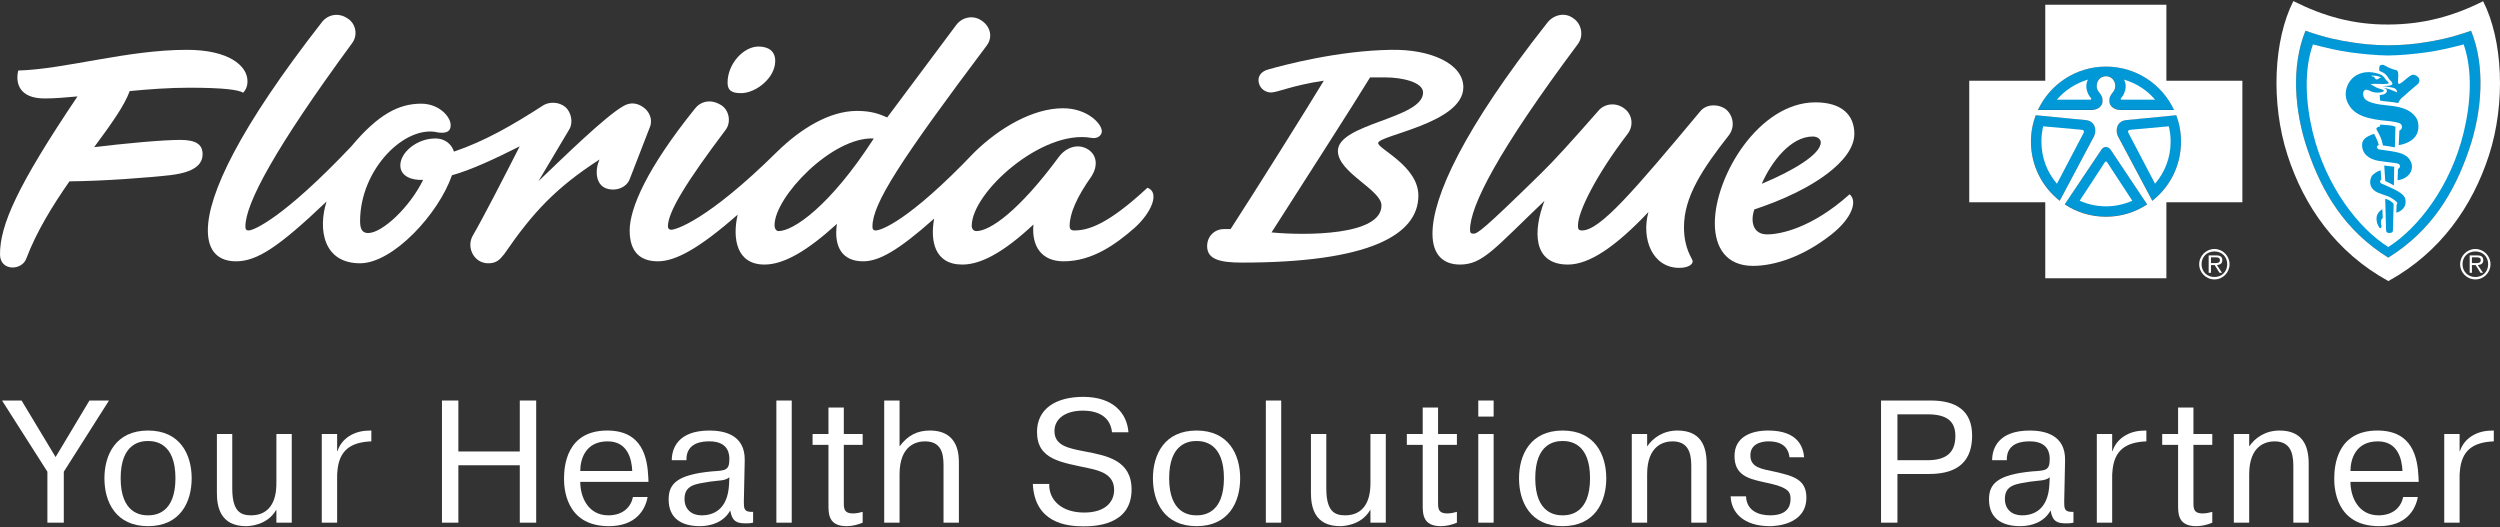 <?xml version="1.0" encoding="UTF-8"?>
<svg xmlns="http://www.w3.org/2000/svg" version="1.1" viewBox="0 0 1076 227">
  <rect x="0" y="0" width="1076" height="227" fill="#333333" stroke="none"/>
  <defs>
    <style>
      .cls-1 {
        fill: #fff;
      }

      .cls-2 {
        fill: #0098d6;
      }
    </style>
  </defs>
  <!-- Generator: Adobe Illustrator 28.7.1, SVG Export Plug-In . SVG Version: 1.2.0 Build 142)  -->
  <g>
    <g id="Florida_Blue">
      <g>
        <path class="cls-2" d="M1062.718,64.252c-6.34,18.616-16.225,35.087-34.804,46.629-18.593-11.542-28.482-28.013-34.807-46.629-5.641-16.52-7.021-35.919-.825-51.014,9.257,3.219,14.704,4.176,19.808,4.971,4.691.745,8.901,1.199,15.775,1.294h.094c6.859-.094,11.073-.548,15.787-1.286,5.062-.802,10.528-1.759,19.796-4.979,6.181,15.094,4.801,34.494-.824,51.014Z"/>
        <path class="cls-2" d="M906.43,28.6c12.942,0,24.158,7.619,29.284,18.684h-23.004c-3.276-.068-4.736-2.05-4.801-3.575-.068-1.873.227-2.451,1.752-4.441,1.691-2.198.499-6.461-3.242-6.518-3.73.057-4.914,4.32-3.246,6.518,1.524,1.99,1.835,2.569,1.755,4.441-.045,1.524-1.494,3.507-4.801,3.575h-22.986c5.137-11.065,16.324-18.684,29.288-18.684ZM876.198,49.521v.015h-.015l.015-.015ZM874.122,60.915c0-3.984.719-7.804,2.077-11.379l21.658,2.107c4.085.537,4.543,4.517,3.473,6.832l-14.852,27.941v-.079c-7.502-5.894-12.355-15.117-12.355-25.422ZM906.431,93.218c-6.575,0-12.654-1.922-17.765-5.315l15.764-23.519c1.131-1.631,2.898-1.521,3.999,0l15.703,23.519c-5.088,3.393-11.179,5.315-17.7,5.315ZM926.377,86.337l.015.079-14.867-27.941c-1.086-2.315-.602-6.295,3.473-6.832l21.673-2.107c1.339,3.575,2.043,7.385,2.043,11.379,0,10.305-4.8,19.528-12.336,25.422Z"/>
        <g>
          <path class="cls-1" d="M326.432,20.031c-6.346,0-13.282,7.343-13.282,15.542,0,3.112,1.456,4.524,5.779,4.524,6.35,0,14.73-6.506,14.73-13.848,0-4.246-2.893-6.217-7.228-6.217"/>
          <g>
            <path class="cls-1" d="M81.387,37.751c15.078,0,21.369.93,23.251,2.156.626-.611,1.882-2.156,1.882-4.916,0-6.769-8.165-13.545-26.082-13.545-25.763,0-52.167,8.302-72.588,8.917-1.256,5.239.308,12.011,11.314,12.011,4.042,0,8.895-.363,14.186-.871C7.324,80.164,0,96.876,0,109.457c0,7.387,9.429,7.08,11.311,1.838,4.431-11.703,11.407-22.94,18.579-33.243,14.838-.137,34.084-1.582,43.95-2.745,10.058-1.241,12.567-4.631,13.211-7.391.933-5.846-2.834-7.702-9.444-7.702-7.865,0-24.211,1.56-37.085,3.119,7.076-9.569,13.03-17.805,15.308-24.137,8.395-.804,17.124-1.445,25.556-1.445"/>
            <path class="cls-1" d="M149.497,7.873c-3.757-2.541-8.369-1.693-10.974,1.693-35.507,45.51-49.066,74.059-49.066,89.619,0,9.325,4.905,13.282,12.115,13.282,8.954,0,18.187-5.942,38.971-25.733-3.749,11.87-1.445,26.582,14.434,26.582,14.145,0,33.78-21.21,39.541-37.881,8.087-2.26,17.898-6.783,29.16-12.448-6.346,12.448-15.586,30.535-20.206,38.445-2.89,5.094.578,11.885,6.635,11.885,3.468,0,4.901-1.415,6.917-3.957,12.429-18.102,22.243-28.553,41.001-40.708-2.027,4.524-1.738,10.74,2.89,12.433,4.038,1.415,8.654-.278,10.099-3.953l8.658-22.329c1.449-3.405-.278-6.791-2.586-8.488-2.612-1.982-5.779-2.534-8.954-.567-7.798,4.524-25.126,21.488-36.374,32.228l13.274-22.329c1.738-2.834.874-7.343-1.734-9.621-2.89-2.245-6.635-2.245-9.229-.845-13.57,8.773-25.404,15.556-38.689,20.08-.863-2.827-3.46-5.665-8.069-5.665-7.798,0-15.015,5.946-15.015,11.596,0,4.812,5.194,6.506,9.818,6.217-5.783,11.878-17.62,22.896-23.674,22.896-2.308,0-3.464-1.412-3.464-5.09,0-22.607,19.636-41.834,33.78-38.152,5.194.552,5.194-1.986,5.194-3.386,0-3.127-4.627-9.047-12.715-9.047-9.514,0-18.461,4.524-30.009,18.357-29.453,31.102-42.153,36.199-44.165,36.199-1.167,0-1.445-.582-1.445-1.708,0-9.881,12.711-33.643,45.902-78.86,2.597-3.386,1.723-8.48-2.023-10.744"/>
            <path class="cls-1" d="M493.86,80.804c-17.327,16.101-25.7,18.379-31.483,18.379-1.43,0-2.001-.582-2.001-1.989,0-5.09,2.875-12.155,9.517-21.48,2.601-4.235,2.315-8.758-1.445-11.314-4.32-2.816-9.518-1.123-12.7,3.108-17.316,23.47-29.727,31.95-35.503,31.95-1.16,0-2.012-.856-2.012-2.264,0-14.415,30.305-41.549,51.374-37.87,2.886.567,4.62-1.141,4.62-2.834,0-3.112-6.068-9.895-16.742-9.895-12.696,0-27.13,8.206-38.107,18.946-28.579,29.968-40.401,33.643-42.431,33.643-1.148,0-1.445-.582-1.445-1.708,0-9.881,12.133-28.549,49.073-77.723,2.89-3.679,1.734-8.495-2.308-11.033-3.46-2.264-8.084-1.419-10.67,1.982l-29.749,39.849c-3.171-1.4-6.639-2.816-12.985-2.816-11.837,0-24.244,7.632-34.347,17.527-30.305,29.949-43.879,33.628-45.599,33.628-.874,0-1.456-.556-1.456-1.415,0-6.217,7.795-18.931,24.826-41.557,2.604-3.382,1.449-8.758-2.015-10.74-4.627-2.816-8.951-1.4-11.259,1.693-20.491,25.456-28.001,42.69-28.001,52.312,0,9.325,4.613,13.282,12.13,13.282s17.601-5.368,34.34-20.073c-2.301,10.173-.571,21.473,11.548,21.473,8.376,0,18.479-5.924,31.18-17.516-1.445,9.899,2.304,16.116,11.259,16.116,6.631,0,14.715-4.235,30.594-18.379-1.734,9.329,0,19.78,12.122,19.78,8.084,0,17.89-5.357,30.605-17.238-.867,9.329,3.46,15.838,12.978,15.838,12.126,0,22.232-7.065,30.587-14.423,7.224-6.506,10.977-15.264,5.505-17.238M335.095,99.458c-.867,0-1.73-.856-1.73-2.553,0-12.144,24.826-38.152,42.716-37.307-18.761,29.12-34.643,39.86-40.986,39.86"/>
            <path class="cls-1" d="M629.82,37.561c0-10.188-14.16-16.405-30.883-16.116-22.814.278-46.199,6.495-53.126,8.469-3.171.856-4.616,3.119-4.031,5.661.582,2.834,3.168,4.235,5.194,4.235,2.89,0,9.221-3.093,22.799-5.083-7.517,12.433-29.145,46.925-40.126,63.874h-2.879c-4.049,0-7.221,3.123-7.221,7.354,0,5.665,5.49,7.065,15.008,7.065,53.99,0,75.911-11.589,75.911-28.827,0-12.715-17.312-20.069-17.312-22.607,0-3.405,36.666-8.48,36.666-24.026M594.588,88.443c0,12.989-32.606,12.989-47.318,11.589,12.111-18.946,36.077-56.253,42.409-66.719h6.657c6.92,0,16.156,1.989,16.156,6.498,0,11.307-36.663,13.296-36.663,25.163,0,9.325,18.757,16.679,18.757,23.47"/>
            <path class="cls-1" d="M677.154,7.873c-3.753-2.83-8.658-1.415-11.255,1.986-36.077,45.787-49.362,74.903-49.362,90.726,0,9.047,4.616,13.282,11.826,13.282,9.821,0,14.727-6.772,36.374-27.412-4.909,12.73-5.198,27.412,10.11,27.412,8.951,0,20.202-7.343,34.64-22.61-3.182,11.589,1.734,24.026,13.285,24.026,3.734,0,5.761-1.415,5.761-2.816,0-1.141-3.749-5.098-3.749-14.712,0-12.993,7.791-24.87,19.339-39.571,2.597-3.382,2.027-8.188-1.156-11.022-3.179-2.534-8.669-2.534-11.255.848-28.575,34.199-43.012,51.174-50.804,51.174-1.741,0-1.741-.848-1.741-2.278,0-5.65,7.521-21.191,21.373-39.293,2.597-3.386,2.03-7.91-.874-10.451-3.464-3.108-8.365-2.83-11.255,0-12.411,14.13-19.339,21.766-25.104,27.412-25.122,24.611-27.427,26.011-29.168,26.011-1.148,0-1.441-.556-1.441-1.693,0-10.173,11.837-33.632,46.469-80.001,2.616-3.66,1.445-8.754-2.012-11.018"/>
            <path class="cls-1" d="M760.566,100.879c-6.331,0-7.206-5.942-5.483-10.748,25.685-8.48,43.027-21.202,43.027-32.517,0-8.191-5.49-13.559-16.757-13.559-24.244,0-43.29,31.657-43.29,52.004,0,10.462,4.901,18.376,16.449,18.376,9.24,0,21.643-3.957,33.773-13.556,8.951-7.065,11.255-14.423,7.78-17.253-16.416,14.712-30.009,17.253-35.499,17.253M780.202,58.755c2.027,0,3.457,1.137,3.457,2.534,0,5.098-11.826,12.163-25.393,17.813,4.057-9.332,12.403-20.347,21.936-20.347"/>
            <g>
              <g>
                <path class="cls-1" d="M1058.841,113.708c0-3.571,2.92-6.545,6.567-6.545,3.582,0,6.503,2.973,6.503,6.545,0,3.651-2.921,6.56-6.503,6.56-3.647,0-6.567-2.909-6.567-6.56M1070.905,113.708c0-3.208-2.304-5.485-5.497-5.485s-5.542,2.277-5.542,5.485c0,3.182,2.349,5.523,5.542,5.523s5.497-2.342,5.497-5.523M1063.918,117.407h-.968v-7.487h3.242c1.948,0,2.61.749,2.61,2.081,0,1.464-1.04,1.96-2.357,2.081l2.243,3.325h-1.089l-2.088-3.325h-1.593v3.325ZM1065.231,113.223c1.021,0,2.481.178,2.481-1.256,0-1.048-.836-1.207-1.748-1.207h-2.047v2.463h1.313Z"/>
                <g>
                  <path class="cls-1" d="M1044.045,22.571c-5.467.711-10.812,1.241-16.085,1.313h-.094c-5.285-.072-10.638-.601-16.097-1.313-5.414-.738-10.683-1.994-16.274-3.454-3.987,11.126-3.129,25.225-.114,37.747,5.705,23.595,19.937,41.537,32.515,49.447,12.598-7.91,26.837-25.853,32.507-49.447,3.03-12.522,3.874-26.621-.034-37.747-5.637,1.46-10.895,2.716-16.323,3.454ZM1024.767,95.302c-.159,1.211.344,1.702.212,2.27-.212.969-.828.689-1.165,0-.499-.957-.779-1.411-.927-2.849-.227-2.251.881-3.337,1.396-3.855.552-.579,1.086-.795,1.086-.795l.163,3.783s-.586.242-.764,1.445ZM1029.911,99.112c0,.654-.265,1.158-1.468,1.158-1.014.034-1.452-.34-1.483-1.37-.132-4.612-.359-13.365-.359-13.365,0,0,1.343.397,1.945.794.178.151.859.568,1.46,1.131.099.201.231.231.212.537-.099,3.39-.276,9.654-.307,11.114ZM1033.684,90.365c-1.021.897-2.315,1.184-2.315,1.184l.132-3.454s.382-.34.269-.779c-.174-.677-2.641-2.3-3.957-2.826-1.328-.507-3.095-1.006-4.373-1.574-2.981-1.279-4.021-3.908-2.852-6.719.469-1.055,1.649-1.751,2.281-2.13.681-.465,1.751-.772,1.751-.772l.325,4.044s-.431.129-.515.496c-.227.711.405,1.135.583,1.173,1.945.882,4.778,2.005,6.84,3.219,2.674,1.547,3.514,2.697,3.514,4.555,0,1.752-.707,2.8-1.684,3.583ZM1026.177,71.247c1.945.242,2.663.291,4.279.484l-.125,8.073-1.888-1.021-1.842-.882-.424-6.654ZM1037.949,72.987c-.356,1.468-1.263,2.61-2.754,3.518-1.623.957-3.28,1.055-3.28,1.055l.185-4.884s.322-.08.579-.427c.261-.303.337-.518.261-.942-.049-.276-.276-.632-.681-.817-.522-.216-1.249-.314-1.57-.34-2.417-.299-4.611-.545-6.953-.915-4.279-.73-7.305-3.159-7.07-7.229.178-2.739,3.075-3.567,5.088-4.441.681,1.165,1.279,2.421,1.498,3.08.382,1.078.609,1.789.609,1.789,0,0-.942.163-.828.908.049.696.779.957,1.203,1.014,3.03.42,6.972.9,9.095,1.638,1.377.473,2.784,1.298,3.548,2.334,1.15,1.668,1.464,2.981,1.07,4.661ZM1024.397,53.622s1.033.083,3.469.261c1.865.106,3.144.655,3.144.655l-.273,8.89c-1.997-.378-3.295-.613-5.126-.832-.598-3.227-1.407-4.335-2.693-6.753-.269-.484-.03-.696.068-.825.148-.307,1.445-.647,1.445-.647l-.034-.749ZM1032.387,62.464s.276-4.252.31-6.253c1.116-.481,1.343-1.551.908-2.459-.204-.476-1.07-.874-1.524-.953-2.349-.609-4.456-.749-6.87-.984-2.076-.242-3.753-.533-5.689-1.014-3.942-.995-7.267-2.796-9.015-6.435-2.209-4.426-.212-9.93,4.029-12.166,3.231-1.661,6.817-1.385,10.074-.098,1.131.439,1.702,1.426,2.379,2.368.375.439.825.624,1.086,1.086.197.276-.208.386-.325.431-.76.2-3.098.223-3.889.128-.972-.091-2.606-.057-3.582.136,1.074.567,2.122,1.29,3.162,1.68.617.284,1.074.284,1.668.541.242.098.923.291.923.617-.079.333-.666.446-1.055.575-.919.246-2.168.261-3.34.034-1.842-.431-2.739-1.543-3.87-.866-.776.454-.776,1.528-.537,2.542.405,1.665,2.111,2.346,3.586,2.83,5.039,1.611,10.452.715,15.45,3.242,1.877.987,4.055,2.992,4.441,5.149,1.714,8.803-8.319,9.87-8.319,9.87ZM1041.222,35.158c-.258.915-.484.9-1.086,1.434-1.282,1.177-2.931,2.387-4.551,3.931-1.059,1.04-2.115,1.589-2.841,2.773-.159.276-.579,1.048-.579,1.048-2.792-.575-5.595-.617-7.782-1.048l-.148-2.383s2.818-.015,3.106-1.699c.022-.11-.046-.609-.382-.87-.359-.276-1.203-.575-1.43-.598,2.126.268,4.021,1.052,6.174,2.031.132-.242-.204-1.044-.382-1.256-.295-.306-.632-.59-1.381-.753-1.331-.348-4.509-.723-4.509-.723,0,0,1.154-.045,2.659-.144.7-.083,1.411-.36,1.555-.587.147-.329-.042-.859-.534-1.362-.321-.322-.67-.647-.889-.972-.359-.45-.734-1.294-1.365-1.858-.677-.832-2.788-1.634-2.788-1.634,0,0-.189-1.411.166-2.156.276-.469,1.411-.53,1.763-.34,1.608.859,3.375,1.857,5.501,2.221.469.325.469.405.632,1.078.291,1.456-.231,3.548.034,4.54.14.318.454.276.704.193,2.012-1.07,3.325-2.951,5.338-3.817.976-.363,3.647.964,3.015,2.951Z"/>
                  <path class="cls-1" d="M1021.723,33.043c.617.484.469,1.264,1.411,1.12.416-.053.726-.39,1.101-.666.095-.049.579.03.712.079-1.033-1.036-3.031-1.036-4.343-1.036.34.583.696.254,1.12.503Z"/>
                  <path class="cls-1" d="M1068.733.528c-12.885,6.48-25.747,9.972-40.788,10.029-15.106.079-27.991-3.598-40.879-10.089-8.482,16.664-9.832,43.735-2.497,66.384,7.07,21.798,20.746,41.681,43.376,54.127,22.584-12.446,36.218-32.329,43.304-54.127,7.309-22.649,5.966-49.671-2.515-66.324ZM1062.718,64.252c-6.34,18.616-16.225,35.087-34.804,46.629-18.593-11.542-28.482-28.013-34.807-46.629-5.641-16.52-7.021-35.919-.825-51.014,9.257,3.219,14.704,4.176,19.808,4.971,4.691.745,8.901,1.199,15.775,1.294h.094c6.859-.094,11.073-.548,15.787-1.286,5.062-.802,10.528-1.759,19.796-4.979,6.181,15.094,4.801,34.494-.824,51.014Z"/>
                </g>
              </g>
              <g>
                <g>
                  <path class="cls-1" d="M895.822,55.844l-16.437-1.475c-.518,2.099-.76,4.312-.76,6.605,0,6.938,2.497,13.229,6.681,18.109l11.508-21.941c.257-.673.163-1.176-.991-1.298Z"/>
                  <path class="cls-1" d="M927.551,42.889c-3.457-4.074-8.088-7.074-13.411-8.644,1.672,2.712.329,6.321-1.233,7.963-.287.287-.125.617.102.681h14.542Z"/>
                  <path class="cls-1" d="M898.709,34.245c-5.285,1.57-9.953,4.57-13.434,8.644h14.542c.25-.064.352-.394.125-.681-1.539-1.642-2.901-5.251-1.233-7.963Z"/>
                  <path class="cls-1" d="M906.424,69.511c-.159,0-.322.079-.469.257l-10.857,16.626c3.469,1.524,7.263,2.413,11.326,2.413,4.04,0,7.865-.889,11.315-2.413l-10.872-16.626c-.132-.178-.28-.257-.442-.257Z"/>
                  <path class="cls-1" d="M917.067,55.844c-1.222.121-1.298.624-1.029,1.298l11.496,21.941c4.176-4.88,6.707-11.171,6.707-18.109,0-2.292-.268-4.505-.805-6.605l-16.369,1.475Z"/>
                </g>
                <g>
                  <path class="cls-1" d="M946.534,113.707c0-3.571,2.951-6.545,6.567-6.545,3.579,0,6.499,2.973,6.499,6.545,0,3.651-2.92,6.56-6.499,6.56-3.617,0-6.567-2.909-6.567-6.56M958.595,113.707c0-3.208-2.33-5.485-5.493-5.485-3.212,0-5.546,2.277-5.546,5.485,0,3.182,2.334,5.516,5.546,5.516,3.163,0,5.493-2.334,5.493-5.516M951.607,117.407h-1.003v-7.494h3.234c1.952,0,2.648.757,2.648,2.088,0,1.464-1.033,1.967-2.319,2.081l2.171,3.325h-1.052l-2.092-3.325h-1.589v3.325ZM952.924,113.215c1.033,0,2.531.178,2.531-1.248,0-1.048-.912-1.207-1.819-1.207h-2.028v2.455h1.317Z"/>
                  <path class="cls-1" d="M932.413,34.761V2.046h-52.133v32.715h-32.719v52.281h32.719v32.73h52.133v-32.73h32.704v-52.281h-32.704ZM906.423,28.658c12.942,0,24.158,7.619,29.284,18.684h-23.004c-3.276-.068-4.736-2.05-4.801-3.575-.068-1.873.227-2.451,1.752-4.441,1.691-2.198.499-6.461-3.242-6.518-3.73.057-4.914,4.32-3.246,6.518,1.524,1.99,1.835,2.569,1.755,4.441-.045,1.524-1.494,3.507-4.801,3.575h-22.986c5.137-11.065,16.324-18.684,29.288-18.684ZM876.191,49.579v.015h-.015l.015-.015ZM874.115,60.973c0-3.984.719-7.804,2.077-11.379l21.658,2.107c4.085.537,4.543,4.517,3.473,6.832l-14.852,27.941v-.079c-7.502-5.894-12.355-15.117-12.355-25.422ZM906.424,93.276c-6.575,0-12.654-1.922-17.765-5.315l15.764-23.519c1.131-1.631,2.898-1.521,3.999,0l15.703,23.519c-5.088,3.393-11.179,5.315-17.7,5.315ZM926.37,86.395l.015.079-14.867-27.941c-1.086-2.315-.602-6.295,3.473-6.832l21.673-2.107c1.339,3.575,2.043,7.385,2.043,11.379,0,10.305-4.8,19.528-12.336,25.422Z"/>
                </g>
              </g>
            </g>
          </g>
        </g>
        <g>
          <path class="cls-1" d="M38.499,172.385h8.411l-19.452,30.643v21.928h-7.059v-21.928L.873,172.385h8.411l14.645,24.334,14.57-24.334Z"/>
          <path class="cls-1" d="M63.719,185.303c13.894,0,18.776,10.44,18.776,20.578s-4.882,20.576-18.776,20.576-18.774-10.438-18.774-20.576,4.88-20.578,18.774-20.578ZM63.719,221.802c2.929,0,11.792-.676,11.792-15.996s-8.863-15.996-11.792-15.996-11.79.674-11.79,15.996,8.861,15.996,11.79,15.996Z"/>
          <path class="cls-1" d="M118.964,224.956v-5.407h-.149c-3.831,6.609-11.566,6.908-12.918,6.908-11.265,0-12.542-8.635-12.542-14.344v-25.309h6.609v23.358c0,9.613,3.305,11.639,8.037,11.639,11.114,0,10.963-11.491,10.963-14.193v-20.804h6.609v38.152h-6.609Z"/>
          <path class="cls-1" d="M159.823,189.959c-8.863.377-14.045,3.756-14.645,13.368-.075.676-.075,1.352-.075,2.028v19.6h-6.609v-38.152h6.609v7.36h.151c1.802-5.631,7.285-8.562,12.617-8.786l1.953-.075v4.656Z"/>
          <path class="cls-1" d="M197.281,224.956h-7.061v-52.571h7.061v21.93h26.435v-21.93h7.059v52.571h-7.059v-24.708h-26.435v24.708Z"/>
          <path class="cls-1" d="M278.731,213.916c-.978,5.407-4.957,12.542-16.674,12.542-18.924,0-19.299-16.971-19.299-20.427,0-5.257.976-20.727,18.625-20.727,15.244,0,17.273,11.941,17.647,20.201,0,.601.075,1.277.075,1.878h-29.364c0,6.533,3.379,14.419,12.091,14.419,6.383,0,9.764-3.68,10.588-7.886h6.309ZM272.123,202.727c-.226-5.108-1.953-12.768-10.59-12.768-9.762,0-11.79,7.961-11.79,12.768h22.38Z"/>
          <path class="cls-1" d="M289.135,198.071c0-5.108,2.705-12.768,16.222-12.768,6.159,0,15.397,1.727,15.171,12.843l-.377,17.647c0,2.929-.073,4.731,3.982,4.507v4.656c-.902.226-1.578.299-3.004.299-3.756,0-6.008-.599-6.835-5.556-2.627,4.806-7.886,6.758-13.067,6.758-8.037,0-13.444-3.454-13.444-11.489,0-6.609,3.381-10.666,18.7-12.091,5.633-.377,7.436-.301,7.436-5.259,0-1.8-.151-7.66-8.562-7.66-2.403,0-10.138.151-9.912,8.112h-6.309ZM313.918,205.431c-1.953,1.576-4.206,1.275-8.411,1.876-5.857.978-10.89,1.277-10.89,7.436,0,4.505,3.079,7.059,7.36,7.059,5.181,0,11.189-2.554,11.79-13.142l.151-3.228Z"/>
          <path class="cls-1" d="M340.759,172.385v52.571h-6.609v-52.571h6.609Z"/>
          <path class="cls-1" d="M356.569,186.804v-11.413h6.609v11.413h8.112v4.658h-8.112v24.256c0,2.78-.226,5.259,3.98,5.259,1.428,0,2.855-.301,4.132-.676v4.656c-2.104.902-4.582,1.501-6.91,1.501-7.886,0-7.81-5.405-7.81-9.387v-25.609h-6.835v-4.658h6.835Z"/>
          <path class="cls-1" d="M387.172,172.385v19.753c3.529-4.806,7.66-6.835,13.067-6.835,12.692,0,12.468,11.114,12.468,14.269v25.385h-6.611v-23.356c0-4.432.226-11.641-7.959-11.641-3.605,0-10.965,1.578-10.965,14.195v20.802h-6.609v-52.571h6.609Z"/>
          <path class="cls-1" d="M451.588,208.285c-.226,6.984,5.407,12.315,15.02,12.315,9.311,0,12.916-4.731,12.916-9.764,0-6.458-5.707-8.185-10.588-9.236-12.016-2.629-22.607-3.605-22.607-15.696,0-9.914,8.037-15.095,19.902-15.095,12.994,0,18.851,7.134,19.452,15.246h-7.059c-.978-8.713-9.238-9.313-12.617-9.313-7.285,0-12.167,3.381-12.167,8.788,0,6.383,6.234,7.434,13.142,8.786,9.387,1.802,20.053,3.756,20.053,16.372,0,15.696-16.448,15.845-20.804,15.845-7.509,0-20.877-1.652-21.704-18.248h7.061Z"/>
          <path class="cls-1" d="M514.992,185.303c13.894,0,18.776,10.44,18.776,20.578s-4.882,20.576-18.776,20.576-18.774-10.438-18.774-20.576,4.882-20.578,18.774-20.578ZM514.992,221.802c2.931,0,11.792-.676,11.792-15.996s-8.861-15.996-11.792-15.996-11.79.674-11.79,15.996,8.861,15.996,11.79,15.996Z"/>
          <path class="cls-1" d="M551.434,172.385v52.571h-6.609v-52.571h6.609Z"/>
          <path class="cls-1" d="M589.84,224.956v-5.407h-.149c-3.831,6.609-11.566,6.908-12.918,6.908-11.265,0-12.542-8.635-12.542-14.344v-25.309h6.609v23.358c0,9.613,3.305,11.639,8.037,11.639,11.114,0,10.963-11.491,10.963-14.193v-20.804h6.609v38.152h-6.609Z"/>
          <path class="cls-1" d="M612.335,186.804v-11.413h6.609v11.413h8.11v4.658h-8.11v24.256c0,2.78-.226,5.259,3.98,5.259,1.428,0,2.855-.301,4.13-.676v4.656c-2.102.902-4.58,1.501-6.908,1.501-7.886,0-7.81-5.405-7.81-9.387v-25.609h-6.835v-4.658h6.835Z"/>
          <path class="cls-1" d="M636.253,172.385h6.609v6.91h-6.609v-6.91ZM642.862,186.804v38.152h-6.609v-38.152h6.609Z"/>
          <path class="cls-1" d="M672.564,185.303c13.894,0,18.776,10.44,18.776,20.578s-4.882,20.576-18.776,20.576-18.774-10.438-18.774-20.576,4.88-20.578,18.774-20.578ZM672.564,221.802c2.929,0,11.792-.676,11.792-15.996s-8.863-15.996-11.792-15.996-11.79.674-11.79,15.996,8.861,15.996,11.79,15.996Z"/>
          <path class="cls-1" d="M708.93,186.804v5.334c2.629-3.831,7.059-6.835,13.067-6.835,9.99,0,12.542,6.684,12.542,14.269v25.385h-6.609v-23.356c0-4.055.151-11.641-8.034-11.641-3.605,0-10.965,1.578-10.965,14.195v20.802h-6.609v-38.152h6.609Z"/>
          <path class="cls-1" d="M751.491,213.617c.224,6.083,5.257,8.185,10.362,8.185,8.863,0,8.788-5.631,8.788-7.21,0-2.479-.601-4.505-8.037-6.307l-4.055-.902c-6.385-1.426-12.016-3.079-12.016-11.114,0-8.487,7.584-10.965,14.495-10.965,12.992,0,15.093,7.285,15.47,11.491h-6.309c-.224-2.177-1.35-6.835-8.937-6.835-.825,0-7.886-.075-7.886,6.008,0,5.407,5.033,5.859,10.515,7.061,7.81,1.8,13.592,3.228,13.592,11.114,0,12.016-13.967,12.315-15.696,12.315-11.34,0-16.672-5.857-16.898-12.841h6.611Z"/>
          <path class="cls-1" d="M831.003,172.385c10.739,0,17.798,4.208,17.798,15.095,0,9.839-4.882,16.523-18.474,16.523h-13.668v20.953h-7.061v-52.571h21.405ZM816.659,198.071h12.916c8.411,0,12.016-3.529,12.016-10.44,0-6.533-3.904-9.311-12.016-9.311h-12.916v19.751Z"/>
          <path class="cls-1" d="M857.416,198.071c0-5.108,2.705-12.768,16.222-12.768,6.159,0,15.395,1.727,15.171,12.843l-.375,17.647c0,2.929-.075,4.731,3.98,4.507v4.656c-.902.226-1.576.299-3.004.299-3.756,0-6.008-.599-6.835-5.556-2.627,4.806-7.886,6.758-13.067,6.758-8.037,0-13.444-3.454-13.444-11.489,0-6.609,3.381-10.666,18.7-12.091,5.633-.377,7.436-.301,7.436-5.259,0-1.8-.151-7.66-8.562-7.66-2.403,0-10.138.151-9.912,8.112h-6.309ZM882.2,205.431c-1.953,1.576-4.206,1.275-8.411,1.876-5.857.978-10.89,1.277-10.89,7.436,0,4.505,3.079,7.059,7.36,7.059,5.181,0,11.189-2.554,11.79-13.142l.151-3.228Z"/>
          <path class="cls-1" d="M923.798,189.959c-8.861.377-14.043,3.756-14.643,13.368-.075.676-.075,1.352-.075,2.028v19.6h-6.609v-38.152h6.609v7.36h.151c1.802-5.631,7.285-8.562,12.617-8.786l1.951-.075v4.656Z"/>
          <path class="cls-1" d="M937.449,186.804v-11.413h6.609v11.413h8.11v4.658h-8.11v24.256c0,2.78-.226,5.259,3.98,5.259,1.428,0,2.855-.301,4.13-.676v4.656c-2.102.902-4.58,1.501-6.908,1.501-7.886,0-7.81-5.405-7.81-9.387v-25.609h-6.835v-4.658h6.835Z"/>
          <path class="cls-1" d="M968.052,186.804v5.334c2.629-3.831,7.059-6.835,13.067-6.835,9.99,0,12.542,6.684,12.542,14.269v25.385h-6.609v-23.356c0-4.055.151-11.641-8.034-11.641-3.605,0-10.965,1.578-10.965,14.195v20.802h-6.609v-38.152h6.609Z"/>
          <path class="cls-1" d="M1040.631,213.916c-.978,5.407-4.957,12.542-16.672,12.542-18.926,0-19.301-16.971-19.301-20.427,0-5.257.976-20.727,18.625-20.727,15.244,0,17.273,11.941,17.647,20.201,0,.601.075,1.277.075,1.878h-29.364c0,6.533,3.379,14.419,12.091,14.419,6.383,0,9.764-3.68,10.588-7.886h6.309ZM1034.022,202.727c-.226-5.108-1.953-12.768-10.59-12.768-9.762,0-11.79,7.961-11.79,12.768h22.38Z"/>
          <path class="cls-1" d="M1073.331,189.959c-8.863.377-14.045,3.756-14.645,13.368-.075.676-.075,1.352-.075,2.028v19.6h-6.609v-38.152h6.609v7.36h.151c1.802-5.631,7.285-8.562,12.617-8.786l1.953-.075v4.656Z"/>
        </g>
      </g>
    </g>
  </g>
</svg>